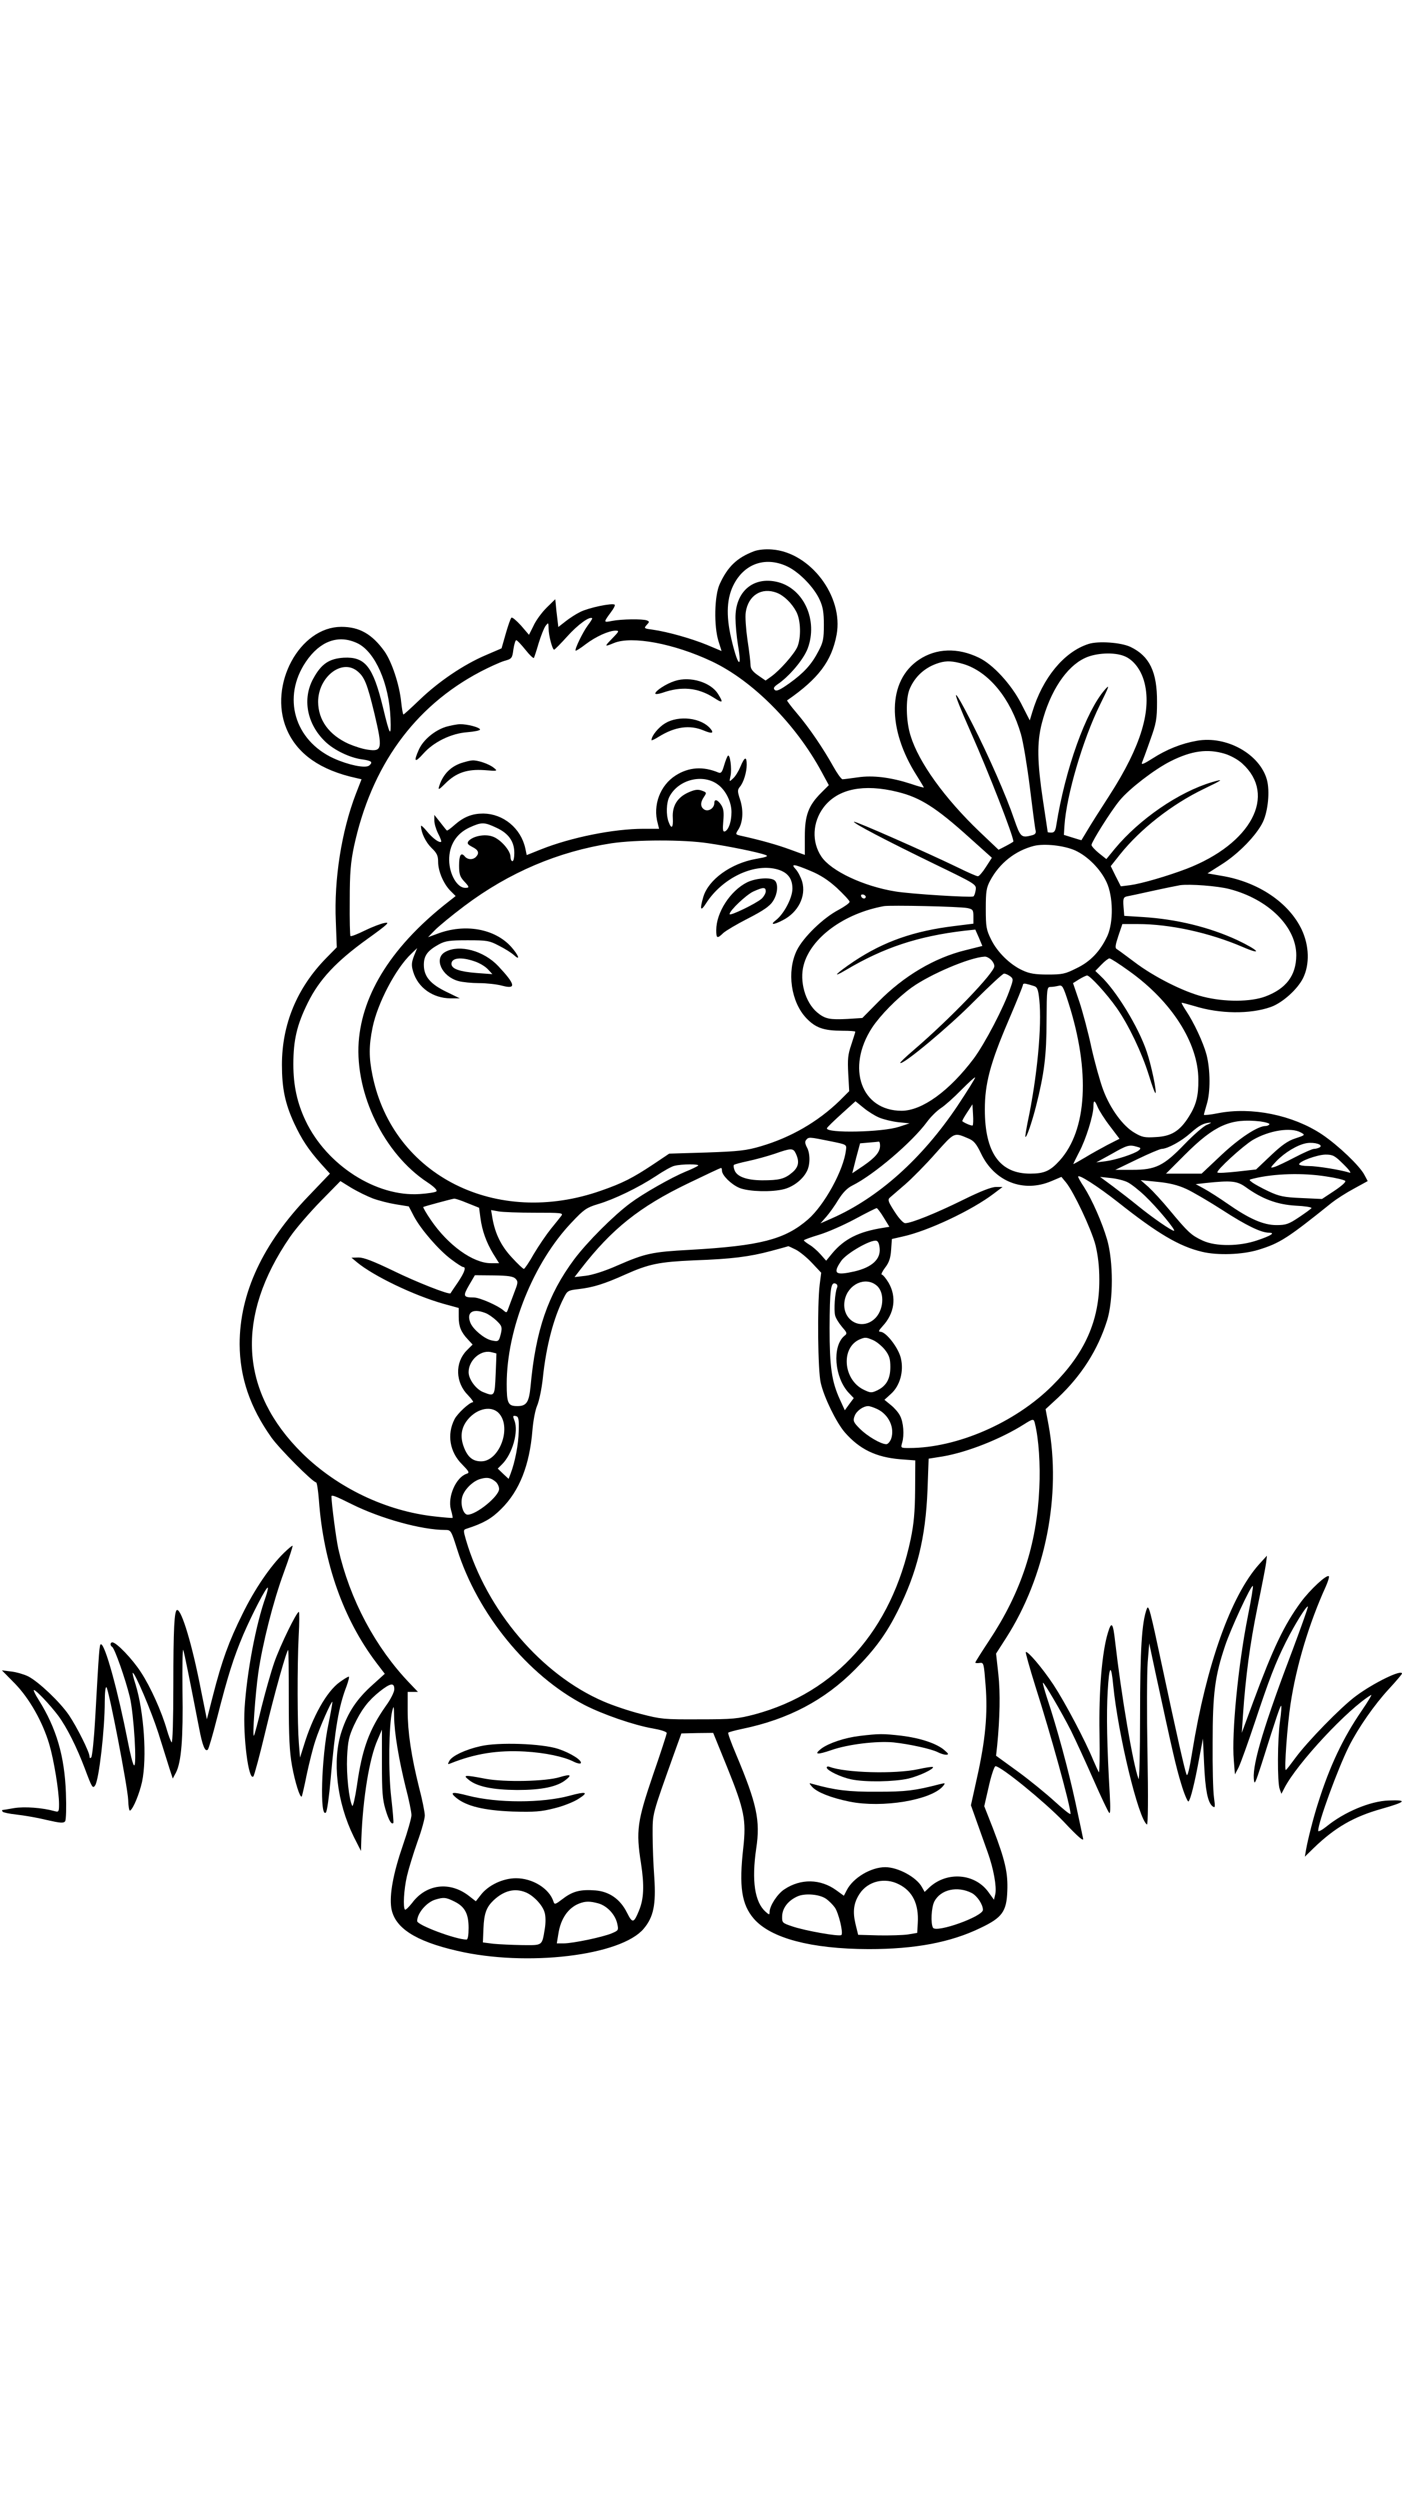 <?xml version="1.0" standalone="no"?>
<!DOCTYPE svg PUBLIC "-//W3C//DTD SVG 20010904//EN"
 "http://www.w3.org/TR/2001/REC-SVG-20010904/DTD/svg10.dtd">
<svg version="1.0" xmlns="http://www.w3.org/2000/svg"
 width="736pt" height="1312pt" viewBox="0 0 736 1312"
 preserveAspectRatio="xMidYMid meet">

<g transform="translate(0,1312) scale(0.1,-0.1)"
fill="#000000" stroke="none">
<path d="M3959 10227 c-90 -34 -139 -81 -181 -173 -28 -62 -31 -220 -6 -300
l16 -51 -76 32 c-83 34 -207 69 -285 80 -46 6 -48 7 -32 25 15 16 15 18 0 24
-23 8 -131 7 -182 -3 -46 -9 -46 -9 -5 47 14 18 22 35 19 38 -10 11 -139 -16
-181 -38 -23 -11 -58 -34 -78 -50 l-37 -29 -5 43 c-3 24 -7 57 -8 73 l-3 30
-46 -45 c-25 -25 -56 -67 -68 -94 l-24 -48 -42 49 c-24 26 -46 45 -50 41 -5
-4 -18 -42 -30 -84 l-22 -77 -86 -37 c-114 -49 -244 -137 -343 -232 -45 -43
-83 -78 -86 -78 -3 0 -8 29 -12 66 -9 90 -49 211 -88 266 -65 90 -131 128
-226 128 -219 0 -384 -305 -288 -535 55 -132 178 -218 368 -259 l26 -6 -30
-77 c-75 -196 -115 -447 -105 -670 l5 -135 -55 -56 c-154 -157 -233 -348 -233
-561 0 -124 17 -204 64 -306 40 -86 76 -140 141 -213 l47 -52 -108 -113 c-244
-252 -366 -514 -366 -782 1 -174 54 -331 167 -490 41 -58 217 -235 234 -235 5
0 11 -42 15 -92 24 -332 129 -628 304 -858 l42 -55 -63 -57 c-83 -74 -130
-144 -163 -243 -52 -154 -26 -374 63 -555 l38 -75 2 65 c8 212 42 422 85 518
l23 54 0 -179 c0 -146 3 -189 19 -241 17 -57 31 -80 41 -70 2 2 -3 62 -11 133
-16 134 -13 380 5 455 8 31 9 28 10 -30 1 -85 25 -226 61 -372 17 -64 30 -129
30 -145 0 -15 -20 -86 -45 -158 -51 -148 -71 -259 -61 -328 16 -104 124 -175
346 -226 364 -85 862 -26 980 117 51 61 64 126 55 266 -5 67 -9 168 -9 226 0
114 -4 99 112 424 l39 108 84 2 83 1 74 -182 c90 -223 100 -275 84 -421 -23
-204 -9 -297 55 -372 89 -103 301 -159 603 -160 244 0 430 35 587 111 114 54
137 86 141 193 4 96 -11 162 -75 329 l-46 117 24 105 c13 58 29 105 35 105 29
0 258 -187 358 -291 76 -81 106 -106 102 -89 -3 14 -21 101 -41 193 -35 162
-96 389 -149 547 -13 41 -23 76 -21 78 5 5 100 -158 148 -253 24 -49 77 -164
117 -255 40 -91 77 -169 83 -175 6 -7 7 26 3 95 -15 255 -18 424 -11 544 8
136 18 147 29 31 26 -261 133 -703 177 -731 6 -3 7 143 3 373 -4 208 -3 423 1
478 l8 100 33 -155 c89 -411 107 -492 135 -583 16 -54 34 -95 38 -92 10 6 33
97 58 235 l18 95 6 -130 c6 -138 19 -205 44 -225 14 -11 15 -6 8 46 -5 32 -8
163 -7 289 0 257 12 348 65 506 30 91 138 323 146 315 3 -2 -9 -73 -26 -158
-51 -256 -86 -614 -74 -756 l6 -75 19 36 c10 20 48 125 84 233 78 234 109 315
165 427 47 93 108 191 115 185 2 -3 -33 -101 -77 -219 -151 -397 -213 -603
-207 -683 3 -38 6 -32 42 79 79 251 98 306 102 302 2 -2 0 -37 -6 -78 -14 -94
-15 -326 -2 -359 l9 -25 16 31 c67 130 335 417 455 488 7 5 -16 -34 -51 -85
-96 -140 -167 -289 -228 -484 -22 -67 -54 -192 -63 -245 l-6 -35 47 46 c111
107 209 164 355 205 130 37 139 48 38 44 -96 -3 -233 -60 -327 -137 -24 -19
-43 -29 -43 -22 0 44 102 323 161 442 49 98 135 221 210 302 38 41 69 78 69
81 0 24 -148 -48 -241 -117 -79 -58 -256 -240 -319 -326 -25 -34 -47 -63 -50
-63 -9 0 8 236 25 347 30 200 98 425 185 616 12 27 19 51 16 54 -11 11 -99
-71 -147 -136 -88 -120 -146 -242 -251 -526 l-59 -160 6 90 c14 206 37 377 76
568 23 111 44 218 46 237 l4 35 -41 -45 c-147 -164 -277 -527 -351 -984 -15
-93 -25 -133 -30 -120 -10 25 -55 225 -124 549 -68 320 -75 347 -85 320 -26
-69 -35 -218 -35 -557 0 -198 -4 -347 -8 -335 -29 76 -91 442 -123 722 -11 99
-19 108 -38 45 -31 -102 -48 -305 -44 -529 2 -116 0 -207 -3 -203 -3 4 -16 32
-29 62 -42 103 -149 305 -208 395 -60 91 -138 182 -147 174 -2 -3 20 -82 49
-175 84 -263 186 -634 186 -674 0 -7 -37 23 -82 64 -46 42 -134 114 -196 159
l-113 82 6 55 c14 143 17 274 6 373 l-12 108 52 81 c208 324 292 751 223 1122
l-15 80 65 60 c123 116 209 250 258 406 33 107 33 309 0 424 -26 89 -78 208
-122 277 -17 25 -30 49 -30 53 0 16 104 -51 212 -136 207 -164 320 -230 438
-258 82 -20 213 -15 295 10 114 35 153 60 387 248 23 18 74 51 115 73 l73 40
-17 32 c-24 47 -137 155 -223 213 -153 102 -371 146 -547 111 -40 -8 -73 -11
-73 -8 0 3 7 28 15 55 20 64 19 182 -1 260 -17 64 -67 171 -109 233 -13 20
-23 38 -22 40 2 1 31 -7 66 -17 134 -42 293 -44 403 -5 61 22 140 93 169 152
35 72 32 169 -7 253 -67 142 -228 251 -420 283 l-75 13 74 47 c89 56 184 154
217 223 27 58 37 161 21 221 -37 135 -212 233 -368 205 -81 -14 -160 -46 -233
-93 -44 -28 -60 -35 -55 -22 4 10 24 63 43 118 32 88 36 112 36 200 1 158 -39
242 -140 290 -49 23 -168 32 -220 15 -128 -41 -241 -178 -295 -358 l-13 -43
-45 88 c-52 101 -148 206 -222 241 -111 54 -224 50 -314 -10 -166 -110 -170
-363 -11 -611 20 -32 36 -59 36 -60 0 -2 -31 6 -68 19 -105 34 -200 46 -279
34 -37 -5 -73 -10 -80 -10 -6 0 -28 30 -49 68 -53 95 -127 204 -191 279 -30
35 -53 66 -51 67 165 114 234 206 260 345 37 201 -138 432 -339 447 -35 3 -72
-1 -94 -9z m178 -82 c62 -31 137 -109 166 -173 17 -37 22 -66 22 -132 0 -73
-4 -92 -28 -137 -36 -70 -77 -115 -154 -170 -48 -34 -67 -43 -76 -34 -8 8 -5
15 13 28 62 41 138 131 160 189 55 147 -19 314 -157 349 -128 32 -224 -50
-222 -190 0 -33 6 -96 13 -140 23 -135 -1 -113 -35 33 -29 124 -24 217 16 290
59 108 170 142 282 87z m-60 -136 c38 -14 81 -56 104 -101 23 -45 25 -134 5
-183 -16 -37 -92 -124 -139 -157 l-28 -20 -39 27 c-30 21 -40 35 -40 55 0 14
-7 73 -16 131 -8 57 -13 123 -9 146 13 88 83 132 162 102z m-991 -171 c-26
-35 -71 -127 -64 -133 2 -2 26 13 53 34 53 40 121 71 157 71 20 0 18 -4 -17
-40 -44 -45 -43 -46 8 -25 94 39 316 -3 513 -96 215 -101 442 -330 577 -580
l38 -70 -40 -40 c-67 -67 -86 -118 -86 -230 l0 -96 -77 28 c-65 24 -152 49
-261 73 -26 6 -26 8 -13 29 26 38 30 101 12 158 -15 44 -15 53 -3 68 20 22 37
78 37 117 0 46 -11 43 -33 -10 -10 -24 -27 -52 -39 -62 -20 -19 -20 -19 -13
14 8 37 -3 118 -14 105 -4 -4 -13 -27 -20 -51 -10 -35 -16 -42 -29 -37 -81 34
-156 29 -225 -15 -82 -52 -121 -157 -94 -252 l7 -28 -82 0 c-156 0 -380 -45
-538 -108 l-75 -30 -7 34 c-23 107 -116 183 -221 184 -58 0 -102 -17 -151 -60
-20 -18 -38 -31 -40 -29 -3 2 -18 21 -35 43 l-31 39 0 -30 c0 -16 9 -46 20
-68 11 -21 18 -40 16 -43 -9 -8 -46 19 -75 55 -17 21 -31 33 -31 28 0 -34 25
-86 55 -115 29 -28 35 -41 35 -74 0 -49 29 -116 65 -152 l27 -27 -33 -26
c-295 -229 -457 -481 -476 -740 -19 -274 134 -587 360 -736 35 -23 54 -42 48
-48 -5 -5 -44 -11 -87 -14 -228 -16 -489 151 -600 385 -44 93 -64 184 -64 296
0 128 19 208 76 323 60 122 149 217 313 335 106 76 120 90 91 84 -19 -3 -66
-21 -105 -40 -38 -19 -72 -32 -75 -29 -3 2 -5 86 -4 186 0 147 5 201 22 283
91 423 316 735 663 918 46 24 103 50 126 57 40 11 42 14 48 60 4 27 11 49 15
49 5 0 26 -23 48 -50 22 -28 42 -47 45 -43 2 4 14 40 25 78 12 39 28 79 36 90
15 19 15 19 16 -14 0 -37 20 -111 29 -111 3 0 35 32 70 71 55 61 117 106 130
94 1 -2 -9 -19 -23 -37z m-1210 -94 c93 -44 167 -212 174 -394 4 -105 -3 -95
-40 59 -52 213 -93 265 -206 259 -76 -5 -117 -32 -159 -109 -59 -106 -34 -239
62 -331 46 -45 131 -86 196 -94 48 -7 56 -14 35 -32 -20 -16 -110 3 -187 38
-206 95 -271 321 -145 507 74 109 171 144 270 97z m4027 -68 c45 -18 84 -67
102 -128 44 -151 -14 -344 -181 -603 -50 -77 -103 -161 -118 -187 -16 -27 -29
-48 -29 -48 -1 0 -22 6 -47 14 l-45 14 3 48 c10 158 97 454 186 634 50 101 53
111 26 80 -99 -113 -208 -416 -255 -712 -4 -29 -11 -38 -25 -38 -11 0 -20 1
-20 3 0 1 -11 76 -25 167 -30 201 -32 301 -6 403 43 168 129 298 226 343 58
28 156 32 208 10z m-846 -41 c133 -40 249 -181 303 -370 11 -38 32 -162 46
-275 14 -113 27 -215 30 -226 4 -16 0 -23 -18 -28 -57 -15 -61 -11 -95 87 -39
116 -134 332 -218 497 -111 218 -116 199 -10 -40 96 -216 225 -548 225 -577 0
-1 -18 -12 -39 -23 l-39 -20 -99 94 c-183 175 -320 364 -363 505 -24 76 -26
193 -5 244 28 67 82 116 155 138 39 12 72 10 127 -6z m-3183 -36 c39 -31 53
-64 92 -226 43 -182 40 -199 -34 -188 -26 3 -72 18 -102 31 -103 47 -159 124
-160 220 0 129 122 227 204 163z m4555 -435 c30 -9 69 -30 92 -51 184 -166 48
-422 -292 -553 -100 -38 -236 -78 -297 -86 l-48 -6 -27 53 -26 53 50 63 c106
132 270 261 438 342 102 49 109 55 44 36 -175 -52 -381 -194 -510 -349 l-45
-55 -39 31 c-21 17 -39 37 -39 43 0 16 103 180 148 234 51 62 184 164 268 206
110 55 193 66 283 39z m-2660 -162 c41 -30 71 -91 71 -144 0 -51 -15 -94 -35
-102 -10 -3 -12 9 -8 54 4 45 2 65 -11 85 -18 28 -36 33 -36 11 0 -27 -29 -47
-51 -36 -23 13 -24 38 -3 68 14 21 14 23 -11 32 -21 8 -37 6 -71 -9 -58 -26
-86 -71 -82 -134 3 -52 -7 -62 -22 -21 -14 37 -12 101 4 132 47 91 176 123
255 64z m945 -39 c117 -29 200 -81 377 -241 l116 -104 -31 -48 c-17 -27 -36
-49 -42 -49 -6 -1 -55 21 -110 48 -157 76 -535 243 -541 238 -6 -7 164 -96
423 -222 219 -106 220 -107 216 -136 -2 -16 -8 -32 -12 -34 -12 -7 -331 13
-409 26 -168 27 -339 108 -389 183 -52 77 -47 181 12 259 74 97 210 125 390
80z m-2107 -188 c63 -29 93 -72 93 -132 0 -24 -4 -43 -10 -43 -5 0 -10 10 -10
23 0 33 -54 94 -96 107 -41 14 -102 1 -124 -24 -9 -12 -6 -18 19 -31 33 -16
39 -33 19 -53 -16 -16 -43 -15 -58 3 -20 24 -30 7 -30 -49 0 -43 5 -58 25 -80
30 -32 31 -36 7 -36 -42 0 -83 71 -84 145 -1 78 37 139 105 171 65 30 79 30
144 -1z m1112 -81 c109 -16 260 -47 299 -61 18 -7 8 -11 -49 -21 -131 -23
-250 -108 -277 -200 -20 -68 -14 -79 16 -31 83 128 243 207 365 178 59 -14 87
-47 87 -103 0 -48 -44 -132 -86 -165 -34 -26 -15 -27 35 -1 81 41 124 126 102
203 -7 23 -22 52 -34 65 -28 30 -10 28 78 -9 51 -21 93 -48 139 -90 36 -34 66
-66 66 -72 0 -7 -26 -25 -57 -42 -81 -42 -186 -144 -220 -213 -54 -111 -31
-272 51 -357 48 -50 91 -65 189 -65 37 0 67 -2 67 -5 0 -3 -10 -34 -21 -68
-18 -52 -20 -77 -16 -153 l5 -91 -51 -51 c-115 -111 -256 -192 -412 -238 -78
-23 -115 -27 -286 -33 l-196 -6 -85 -57 c-107 -71 -160 -98 -272 -137 -550
-194 -1092 78 -1200 602 -20 96 -20 158 0 255 26 127 122 310 203 386 l31 30
-17 -42 c-13 -35 -14 -49 -4 -82 25 -84 103 -139 196 -140 l49 0 -70 34 c-85
41 -119 81 -119 142 0 49 20 75 80 108 34 18 57 21 150 21 102 0 114 -2 165
-29 30 -15 65 -37 78 -49 36 -33 25 -1 -15 44 -86 95 -243 123 -387 68 l-49
-18 34 35 c19 20 89 78 157 129 234 176 493 286 772 329 130 19 377 20 509 0z
m1926 -38 c65 -30 132 -97 164 -166 35 -75 37 -210 4 -283 -37 -79 -88 -134
-162 -169 -59 -30 -75 -33 -151 -33 -65 0 -96 5 -132 22 -66 30 -133 96 -165
162 -25 50 -28 66 -28 161 0 90 3 111 23 148 49 92 132 157 229 182 56 14 161
2 218 -24z m808 -202 c206 -53 353 -199 352 -349 -1 -105 -53 -174 -162 -215
-77 -29 -215 -30 -328 -1 -103 26 -259 105 -360 182 -44 33 -86 64 -93 68 -9
5 -7 21 9 69 l21 62 81 0 c169 0 375 -45 550 -120 109 -47 86 -18 -28 36 -147
68 -319 110 -497 121 l-96 6 -4 49 c-3 42 0 49 17 53 11 2 72 15 135 29 63 14
129 27 145 30 51 7 196 -4 258 -20z m-1909 -45 c-6 -11 -24 -2 -24 11 0 5 7 7
15 4 8 -4 12 -10 9 -15z m534 -55 c29 -6 32 -10 32 -44 l0 -38 -97 -12 c-215
-26 -372 -81 -529 -185 -95 -64 -124 -94 -43 -46 199 118 378 177 622 206 l57
6 19 -43 18 -43 -88 -22 c-164 -40 -325 -136 -458 -271 l-84 -85 -78 -5 c-93
-5 -118 0 -159 34 -63 53 -94 164 -71 249 38 143 212 271 421 309 34 6 398 -2
438 -10z m124 -271 c10 -9 18 -24 18 -34 0 -35 -233 -277 -422 -439 -42 -36
-75 -67 -72 -69 12 -13 257 191 385 321 81 81 153 148 160 148 8 0 22 -7 32
-14 17 -13 17 -17 1 -62 -32 -97 -134 -292 -193 -371 -128 -170 -271 -273
-378 -273 -212 0 -292 225 -155 436 43 65 132 156 208 211 96 69 304 158 383
162 8 1 23 -6 33 -16z m726 -60 c223 -159 362 -377 363 -569 1 -87 -12 -135
-50 -195 -47 -75 -92 -103 -172 -107 -60 -4 -74 -1 -114 23 -60 35 -126 125
-163 223 -16 42 -44 142 -62 222 -17 80 -46 189 -64 243 l-33 97 32 20 c18 11
37 20 42 20 15 0 103 -96 155 -170 62 -88 132 -234 169 -353 17 -55 32 -97 35
-94 7 7 -22 147 -46 217 -43 129 -161 322 -244 399 l-26 25 32 33 c17 18 37
33 42 33 6 0 53 -30 104 -67z m-501 -78 c18 -5 23 -16 29 -73 14 -137 -11
-404 -61 -641 -8 -41 -14 -76 -12 -78 6 -6 34 76 56 162 43 171 55 266 55 448
1 170 2 177 21 177 11 0 30 3 42 6 20 5 24 -2 52 -89 115 -360 98 -668 -46
-828 -50 -55 -81 -69 -155 -69 -160 0 -238 111 -238 337 0 135 28 242 124 466
42 98 76 182 76 188 0 6 8 8 18 5 9 -2 27 -7 39 -11z m-401 -630 c-186 -277
-415 -482 -660 -590 l-59 -26 30 34 c17 19 46 60 64 90 24 38 46 61 74 75 111
55 312 226 391 333 18 25 51 58 72 72 22 14 70 57 108 96 38 38 70 68 73 66 2
-3 -40 -70 -93 -150z m-410 -61 c21 -9 66 -20 99 -24 l60 -6 -55 -18 c-88 -29
-383 -35 -379 -8 0 4 34 37 76 75 l74 67 43 -35 c23 -19 60 -42 82 -51z m1147
54 c8 -18 36 -63 64 -99 l50 -66 -63 -32 c-34 -18 -88 -48 -119 -67 -32 -19
-59 -34 -60 -34 -2 0 12 28 30 63 35 65 75 193 75 239 0 37 7 35 23 -4z m-657
-95 c-3 -4 -42 12 -54 22 -2 2 9 22 25 46 l28 43 3 -53 c2 -29 1 -55 -2 -58z
m1511 21 c29 -4 50 -11 47 -15 -3 -5 -12 -9 -20 -9 -41 0 -136 -62 -232 -152
l-104 -98 -93 0 -94 0 99 99 c156 156 240 193 397 175z m-284 -19 c-17 -8 -69
-53 -115 -101 -109 -113 -151 -134 -273 -134 l-90 0 114 55 c62 30 121 55 130
55 31 1 103 40 152 84 44 39 68 52 104 54 6 0 -4 -6 -22 -13z m496 -39 c24
-13 23 -14 -29 -31 -40 -13 -72 -36 -129 -90 l-77 -73 -98 -11 c-55 -6 -102
-9 -105 -5 -9 9 134 140 186 171 86 50 200 68 252 39z m-1746 -31 c29 -12 42
-27 67 -79 70 -148 223 -208 370 -145 l52 22 24 -29 c41 -50 133 -245 155
-329 13 -54 20 -113 20 -181 1 -214 -75 -386 -246 -556 -195 -195 -501 -328
-752 -328 -45 0 -45 0 -37 28 12 40 7 107 -11 141 -8 17 -30 42 -49 57 l-33
27 33 30 c48 42 70 119 53 189 -13 55 -78 138 -107 138 -12 0 -9 7 10 28 64
68 76 154 33 229 -14 23 -30 43 -36 43 -5 0 2 16 17 36 21 27 29 50 32 94 l4
57 57 13 c133 29 364 138 479 226 l45 34 -35 0 c-24 0 -82 -23 -175 -69 -140
-69 -269 -121 -301 -121 -10 0 -34 26 -56 61 -33 51 -37 62 -25 73 8 7 44 38
80 69 37 32 109 105 160 163 101 113 96 111 172 79z m-728 -14 c90 -18 90 -18
86 -47 -12 -106 -114 -290 -199 -364 -122 -106 -251 -139 -622 -160 -198 -11
-232 -18 -381 -83 -63 -28 -129 -49 -164 -53 l-59 -7 34 44 c161 208 306 324
558 446 95 46 174 83 177 83 3 0 5 -6 5 -14 0 -25 49 -73 92 -91 50 -20 171
-23 235 -6 49 13 97 51 118 92 19 35 19 96 0 129 -9 18 -10 29 -3 37 13 16 15
16 123 -6z m265 -24 c0 -33 -24 -62 -88 -106 l-58 -39 20 79 21 78 45 4 c25 2
48 4 53 5 4 1 7 -8 7 -21z m2308 -9 c-7 -4 -21 -8 -30 -8 -9 0 -54 -20 -100
-44 -46 -24 -94 -47 -108 -51 -23 -7 -23 -5 10 30 44 46 112 87 159 95 41 7
90 -8 69 -22z m-959 3 c20 -5 22 -8 9 -19 -22 -18 -120 -50 -175 -57 l-48 -6
80 44 c82 47 93 50 134 38z m-1791 -36 c20 -43 14 -71 -19 -99 -40 -34 -68
-41 -159 -41 -83 1 -134 20 -145 56 -4 11 -5 23 -2 25 3 3 36 12 74 20 38 8
100 25 139 38 88 31 98 31 112 1z m2875 -56 c30 -29 43 -48 32 -44 -43 14
-169 35 -216 35 -27 0 -49 4 -49 9 0 16 94 50 138 51 39 0 49 -5 95 -51z
m-3388 -7 c-6 -5 -35 -19 -65 -31 -75 -31 -223 -115 -290 -165 -88 -65 -227
-204 -296 -296 -138 -186 -202 -372 -229 -668 -8 -82 -21 -102 -69 -102 -49 0
-56 14 -56 116 0 288 140 637 341 848 64 68 78 78 138 96 85 25 213 87 304
147 40 27 83 51 97 54 38 10 135 10 125 1z m3299 -57 c49 -7 93 -18 98 -23 5
-5 -18 -26 -57 -52 l-65 -43 -108 5 c-93 4 -116 9 -172 35 -36 17 -74 38 -85
46 -20 15 -20 15 5 21 109 27 262 31 384 11z m-1043 -31 c18 -9 60 -42 92 -73
62 -59 163 -181 150 -181 -13 0 -113 69 -188 130 -38 31 -99 78 -135 105 l-65
48 56 -6 c31 -3 72 -13 90 -23z m306 -34 c35 -16 120 -66 190 -111 125 -81
203 -119 245 -119 35 0 10 -16 -62 -40 -93 -32 -217 -33 -285 -2 -61 28 -77
43 -172 157 -41 50 -93 106 -115 126 l-40 35 88 -9 c63 -6 107 -17 151 -37z
m-4270 -50 c29 -11 84 -25 121 -31 l68 -11 27 -52 c36 -68 130 -177 196 -226
29 -22 57 -40 62 -40 17 0 9 -26 -27 -80 -21 -30 -38 -56 -39 -58 -7 -9 -182
60 -302 119 -102 49 -153 69 -180 69 l-38 -1 30 -25 c86 -71 297 -173 453
-217 l80 -22 0 -46 c0 -51 12 -81 49 -120 l24 -26 -30 -30 c-64 -64 -61 -170
7 -237 19 -20 30 -36 24 -36 -17 0 -81 -59 -96 -89 -41 -80 -25 -173 40 -237
37 -38 40 -44 24 -49 -56 -18 -101 -120 -83 -188 7 -23 10 -43 9 -44 -1 -1
-44 2 -95 8 -255 28 -509 150 -693 330 -330 325 -353 718 -66 1136 29 43 101
126 159 186 l106 108 58 -36 c32 -19 83 -44 112 -55z m4583 59 c86 -62 164
-91 261 -97 48 -2 86 -8 84 -13 -3 -4 -33 -26 -66 -48 -54 -36 -68 -41 -118
-41 -68 0 -142 32 -258 113 -43 30 -98 65 -122 78 l-44 24 54 6 c133 14 163
11 209 -22z m-4085 -84 l60 -24 7 -53 c9 -68 31 -129 68 -190 l30 -48 -43 0
c-94 0 -226 95 -316 228 -24 35 -41 65 -39 67 4 3 148 42 163 44 6 0 37 -10
70 -24z m2184 -75 l30 -49 -37 -6 c-125 -20 -200 -58 -263 -133 l-32 -39 -30
34 c-16 18 -42 41 -58 50 -16 10 -29 20 -29 23 0 3 36 16 79 29 44 13 128 50
188 82 59 32 111 58 115 58 3 1 20 -21 37 -49z m-1832 25 c139 0 151 -1 140
-16 -7 -9 -32 -41 -56 -70 -24 -30 -64 -89 -89 -131 -24 -43 -48 -78 -52 -78
-4 0 -33 27 -63 60 -56 60 -88 125 -102 207 l-7 42 39 -7 c21 -4 106 -7 190
-7z m1811 -188 c5 -57 -42 -99 -132 -120 -101 -23 -116 -12 -70 55 28 40 153
112 184 106 10 -2 16 -17 18 -41z m-440 -6 c21 -11 59 -42 85 -70 l48 -51 -8
-63 c-13 -105 -10 -455 6 -517 18 -77 82 -207 126 -258 77 -88 162 -130 290
-141 l80 -6 -1 -155 c-1 -117 -7 -180 -23 -257 -100 -478 -392 -806 -819 -921
-88 -23 -114 -26 -292 -26 -184 -1 -201 1 -305 28 -60 15 -149 45 -197 66
-327 141 -613 477 -722 848 -14 49 -14 53 2 58 90 29 132 53 183 104 96 95
149 229 164 413 4 49 15 108 25 130 10 23 24 89 30 147 17 165 57 316 110 419
18 36 22 39 77 45 77 9 135 27 244 76 125 56 179 67 363 75 198 7 290 19 403
49 48 13 89 24 91 25 1 1 20 -8 40 -18z m-1472 -152 c15 -16 14 -21 -9 -80
-13 -35 -27 -72 -31 -83 -6 -17 -8 -17 -24 -3 -27 24 -124 67 -154 67 -56 0
-59 7 -26 64 l31 53 98 -1 c77 -1 102 -5 115 -17z m1897 -37 c44 -38 36 -134
-15 -177 -74 -62 -172 1 -154 99 16 86 110 129 169 78z m-209 -11 c-11 -25
-17 -117 -10 -145 3 -14 20 -41 36 -60 27 -31 29 -35 13 -47 -66 -55 -53 -220
24 -301 l25 -26 -24 -32 -23 -32 -27 59 c-42 93 -53 169 -53 373 1 202 6 243
31 233 9 -3 13 -12 8 -22z m-1847 -132 c15 -5 42 -24 59 -40 28 -27 31 -34 24
-66 -11 -45 -13 -46 -50 -38 -38 8 -98 59 -111 93 -21 54 12 76 78 51z m2037
-143 c18 -8 46 -31 62 -51 23 -30 28 -48 28 -90 0 -62 -21 -99 -68 -122 -32
-15 -36 -14 -72 3 -109 53 -121 223 -19 265 28 11 31 11 69 -5z m-1978 -70 c0
0 -1 -49 -4 -108 -5 -119 -5 -119 -67 -94 -38 16 -75 68 -75 104 0 61 60 116
115 106 17 -4 30 -7 31 -8z m2000 -292 c60 -29 92 -98 72 -156 -6 -15 -17 -28
-25 -28 -29 0 -101 43 -139 81 -34 34 -37 42 -28 66 9 27 45 53 72 53 8 0 29
-7 48 -16z m-1984 -25 c64 -77 -2 -249 -96 -249 -44 0 -71 22 -91 75 -21 55
-14 103 22 146 51 60 128 73 165 28z m101 -90 c-1 -69 -19 -162 -43 -225 l-10
-26 -29 27 -28 27 23 23 c54 54 87 171 65 228 -10 25 -9 28 6 25 15 -3 18 -14
16 -79z m2710 39 c20 -79 29 -217 23 -338 -13 -298 -96 -549 -265 -803 -39
-59 -71 -110 -71 -113 0 -3 10 -4 23 -2 21 3 22 -1 31 -117 12 -150 -1 -288
-45 -485 l-32 -145 32 -90 c18 -50 43 -120 56 -157 31 -86 48 -182 40 -219
l-7 -30 -29 40 c-71 99 -218 110 -310 25 l-25 -24 -14 25 c-28 52 -125 105
-193 105 -75 0 -169 -56 -202 -121 l-15 -29 -40 29 c-83 60 -186 62 -272 5
-37 -24 -78 -87 -78 -120 0 -15 -2 -15 -21 2 -57 51 -74 162 -49 333 22 146 3
234 -105 491 -26 61 -45 113 -42 116 3 3 36 12 74 20 242 50 433 151 593 313
103 104 163 186 223 306 101 202 146 383 156 634 l6 165 75 12 c128 22 303 91
425 168 49 31 52 31 58 4z m-2830 -306 c9 -8 17 -25 17 -37 0 -38 -119 -135
-165 -135 -21 0 -38 47 -30 87 7 40 56 90 98 101 36 10 54 6 80 -16z m-756
-117 c153 -76 367 -135 489 -135 31 0 32 -1 64 -102 107 -339 371 -662 667
-816 97 -50 261 -107 361 -124 40 -7 72 -17 72 -24 0 -6 -32 -105 -72 -220
-83 -244 -90 -293 -63 -464 18 -117 15 -187 -11 -249 -27 -66 -34 -67 -63 -9
-35 70 -92 110 -165 116 -78 6 -119 -4 -170 -43 -42 -32 -45 -33 -51 -14 -22
67 -109 121 -196 121 -69 0 -147 -37 -186 -89 l-25 -32 -36 28 c-100 78 -224
63 -298 -36 -18 -23 -35 -39 -38 -36 -11 12 -6 104 10 175 9 39 34 120 55 180
22 60 39 122 39 139 0 17 -13 83 -30 147 -41 165 -60 291 -60 405 l0 97 27 0
27 0 -41 43 c-183 190 -317 443 -377 708 -11 49 -36 239 -36 275 0 10 23 1
107 -41z m223 -971 c0 -14 -19 -53 -44 -87 -88 -125 -125 -226 -152 -417 -10
-67 -21 -115 -25 -108 -17 33 -31 163 -27 255 4 85 10 110 36 167 39 83 74
129 135 178 57 45 77 48 77 12z m2649 -1024 c72 -36 105 -104 99 -203 l-3 -52
-48 -8 c-27 -4 -96 -6 -155 -5 l-107 3 -14 57 c-16 67 -9 112 22 159 44 66
132 87 206 49z m383 -46 c28 -15 58 -60 58 -88 0 -35 -244 -122 -262 -94 -13
22 -9 107 7 138 33 63 121 83 197 44z m-2345 5 c41 -15 92 -68 102 -107 6 -19
6 -55 1 -85 -15 -91 -10 -87 -119 -86 -53 1 -121 4 -151 7 l-55 7 3 74 c3 79
16 112 54 148 53 49 108 64 165 42z m1581 -36 c14 -10 34 -30 44 -44 20 -27
46 -134 35 -145 -9 -10 -195 23 -260 46 -50 17 -52 18 -51 54 2 42 31 80 79
102 40 19 119 12 153 -13z m-1953 -13 c55 -27 75 -64 75 -139 0 -38 -4 -61
-11 -61 -56 0 -259 76 -259 97 0 41 49 99 96 113 44 13 54 12 99 -10z m756
-10 c46 -13 88 -58 99 -105 8 -36 7 -37 -28 -52 -47 -20 -205 -53 -253 -53
l-36 0 8 49 c12 80 51 137 109 160 33 13 57 13 101 1z"/>
<path d="M3543 9546 c-45 -14 -103 -52 -103 -66 0 -5 17 -3 38 4 99 35 185 27
266 -24 51 -33 55 -30 26 17 -38 62 -146 95 -227 69z"/>
<path d="M3492 9324 c-35 -21 -72 -66 -72 -89 0 -3 17 5 38 18 85 53 163 64
236 33 43 -18 56 -15 36 9 -48 58 -166 72 -238 29z"/>
<path d="M2340 9305 c-59 -19 -118 -68 -141 -119 -29 -65 -22 -72 22 -23 54
62 147 108 233 114 37 3 66 9 66 14 0 11 -68 29 -105 28 -16 0 -50 -7 -75 -14z"/>
<path d="M2431 9118 c-63 -18 -106 -61 -126 -126 -6 -20 0 -17 33 16 56 56
114 76 204 70 72 -6 72 -5 49 13 -23 19 -84 40 -111 38 -8 0 -30 -5 -49 -11z"/>
<path d="M3922 8489 c-88 -44 -162 -158 -162 -251 0 -44 5 -46 37 -15 13 12
72 47 131 77 78 40 113 64 129 89 25 37 30 90 11 109 -19 19 -99 14 -146 -9z
m98 -47 c0 -10 -10 -28 -22 -39 -28 -25 -168 -93 -168 -81 0 19 88 102 125
119 51 23 65 24 65 1z"/>
<path d="M2338 8124 c-62 -33 -20 -129 68 -153 21 -6 71 -11 109 -11 39 0 94
-6 123 -14 73 -19 68 7 -22 103 -76 81 -204 116 -278 75z m154 -50 c25 -8 56
-27 69 -41 l24 -26 -81 6 c-92 7 -134 22 -134 48 0 32 51 38 122 13z"/>
<path d="M4514 4009 c-78 -9 -165 -38 -204 -68 -39 -31 -20 -32 56 -6 86 30
236 48 324 40 84 -9 198 -34 232 -51 15 -8 35 -14 45 -14 15 1 13 5 -9 24 -40
35 -127 64 -226 76 -97 11 -117 11 -218 -1z"/>
<path d="M4340 3843 c0 -15 72 -50 128 -62 75 -16 226 -13 301 4 58 14 138 52
128 61 -2 2 -37 -3 -78 -12 -120 -26 -383 -19 -465 13 -8 3 -14 1 -14 -4z"/>
<path d="M4263 3742 c26 -29 99 -58 197 -78 172 -35 430 8 491 82 13 16 12 17
-16 10 -135 -35 -180 -40 -330 -40 -150 -1 -222 8 -340 41 -19 6 -19 5 -2 -15z"/>
<path d="M2522 3955 c-80 -18 -149 -51 -163 -77 -10 -18 -9 -20 7 -13 127 51
247 70 389 62 105 -6 207 -27 258 -54 16 -8 32 -11 35 -8 13 13 -53 55 -118
76 -86 28 -314 36 -408 14z"/>
<path d="M2940 3793 c-73 -23 -290 -28 -391 -9 -110 21 -120 20 -90 -4 43 -37
127 -54 256 -55 129 0 211 17 256 54 33 26 23 30 -31 14z"/>
<path d="M2395 3684 c54 -44 145 -66 296 -72 116 -3 148 -1 219 17 46 11 104
34 129 51 53 34 39 39 -49 15 -145 -39 -379 -39 -531 0 -85 22 -101 20 -64
-11z"/>
<path d="M1491 4970 c-72 -70 -155 -192 -218 -321 -72 -145 -108 -245 -154
-424 l-33 -129 -32 159 c-45 232 -100 415 -124 415 -15 0 -20 -100 -20 -398 0
-179 -4 -302 -9 -297 -5 6 -16 35 -25 66 -27 95 -86 226 -136 302 -45 70 -129
157 -150 157 -12 0 -13 -17 -1 -24 13 -8 69 -167 92 -261 22 -89 39 -378 22
-360 -6 6 -20 62 -32 125 -52 265 -119 510 -141 510 -8 0 -10 -24 -30 -385 -6
-110 -16 -204 -21 -209 -6 -6 -9 -4 -9 5 0 23 -65 153 -108 217 -48 70 -158
174 -213 203 -22 11 -63 23 -90 26 l-49 6 68 -69 c76 -78 146 -201 181 -320
24 -81 51 -247 51 -313 0 -40 -2 -43 -23 -37 -64 18 -158 25 -213 16 -32 -6
-60 -10 -62 -10 -2 0 -1 -4 2 -9 3 -4 36 -11 73 -15 37 -4 108 -16 157 -28 74
-17 90 -18 98 -7 5 8 7 72 4 149 -7 193 -50 340 -143 488 -18 28 -29 52 -25
52 11 0 83 -76 127 -134 46 -62 98 -166 141 -280 37 -99 41 -106 54 -86 20 33
50 292 50 439 0 48 4 81 9 75 13 -14 111 -523 114 -591 1 -34 5 -59 10 -56 17
10 49 89 63 152 26 126 10 365 -34 509 -11 34 -18 62 -15 62 12 0 97 -200 134
-315 22 -71 49 -155 58 -185 l18 -55 17 32 c28 55 38 180 34 427 -1 129 0 226
4 216 6 -17 29 -131 84 -414 17 -89 31 -123 45 -109 5 5 27 81 49 168 57 223
86 314 137 435 47 109 122 254 129 247 2 -2 -3 -24 -11 -48 -52 -145 -99 -397
-111 -584 -9 -150 21 -384 46 -359 5 5 34 113 64 239 46 194 111 425 119 425
2 0 3 -116 3 -257 0 -201 4 -278 17 -351 16 -87 42 -170 51 -161 2 2 14 54 26
114 13 61 33 142 46 180 21 66 84 209 89 203 1 -2 -8 -55 -21 -118 -37 -177
-46 -496 -13 -463 6 6 17 85 25 178 23 264 42 378 83 484 10 28 16 51 12 51
-5 0 -26 -13 -48 -29 -68 -49 -142 -180 -189 -336 l-19 -60 -6 75 c-8 99 -9
403 -1 563 4 70 4 127 1 127 -12 0 -97 -174 -129 -265 -17 -49 -47 -155 -67
-235 -19 -80 -37 -147 -40 -150 -9 -8 7 216 23 330 22 152 78 375 135 529 27
74 47 136 45 138 -2 2 -22 -15 -45 -37z"/>
</g>
</svg>
